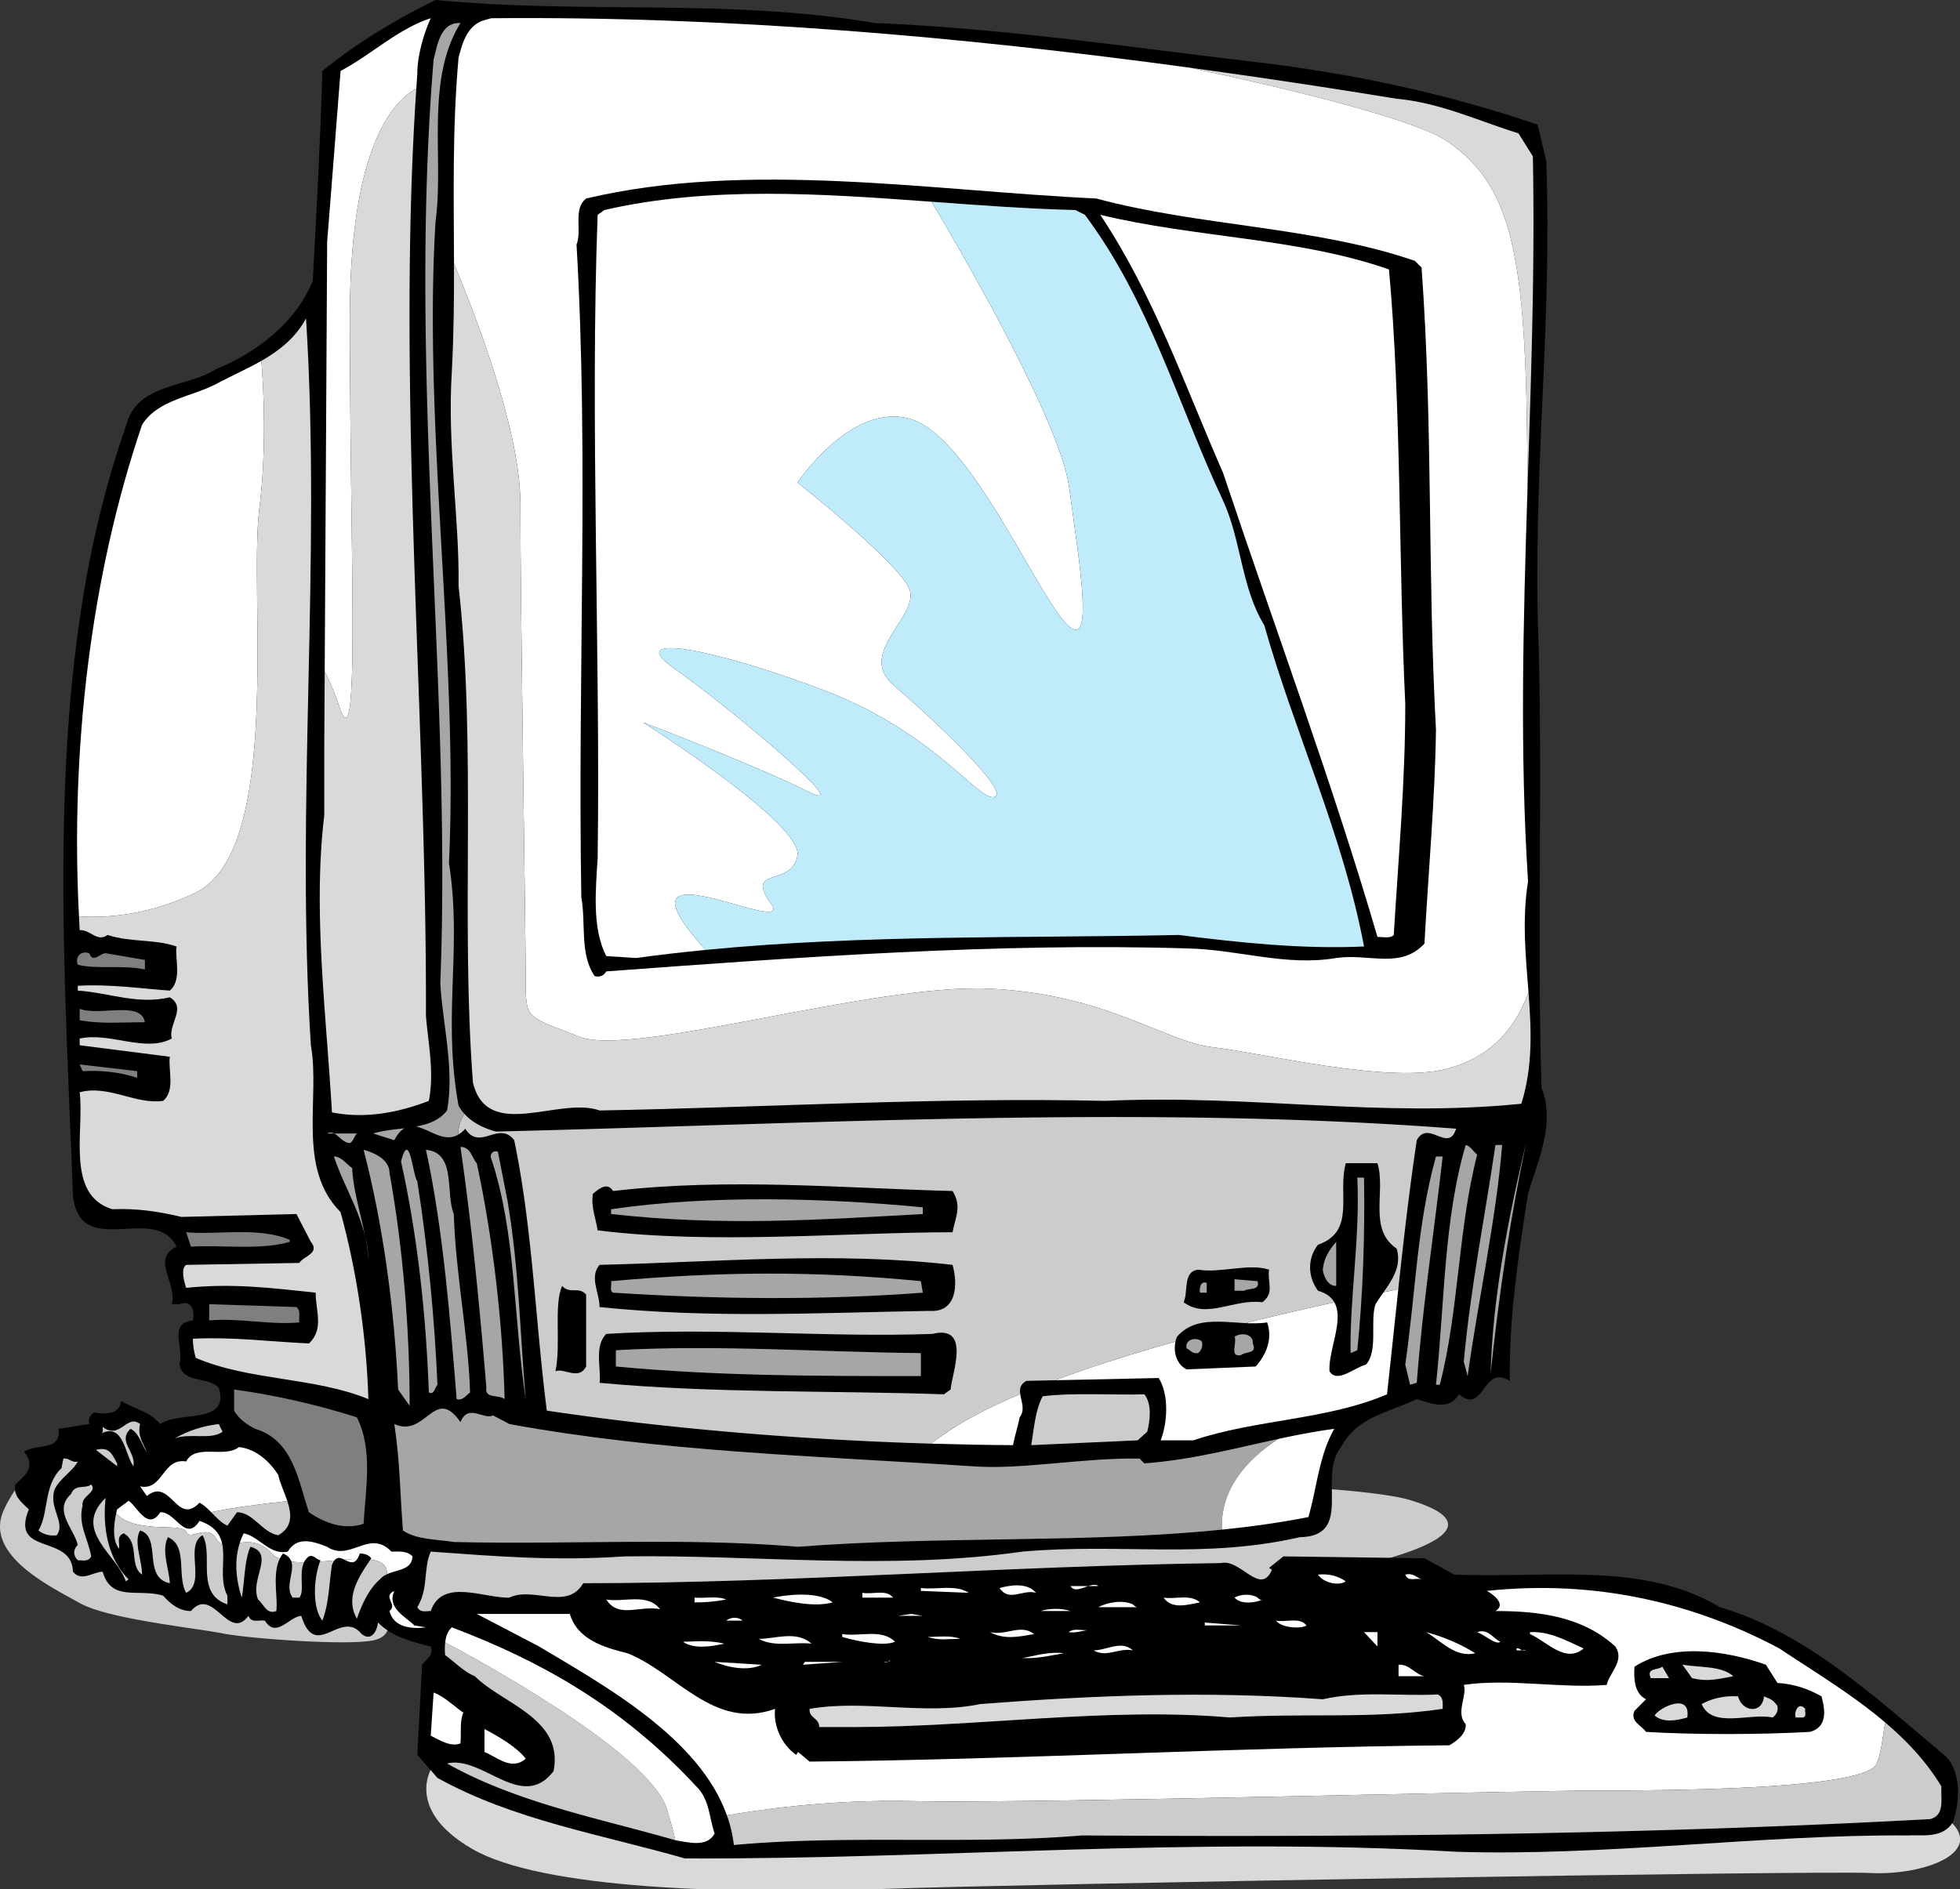 <svg xmlns="http://www.w3.org/2000/svg" width="367.816" height="354.578"><rect width="100%" height="100%" fill="#333333" stroke="none"/><defs><clipPath id="a"><path d="M79 331h288.219v23.578H79Zm0 0"/></clipPath></defs><path fill="#ccc" d="M264.656 281.578c-17.875-5.437-155.52-5.828-210.738.184.808 2.433 1.047 4.832-1.703 6.418-3.059-.54-4.68-4.32-7.739-4.32l-1.8 2.519c-1.168-.531-2.09-1.563-3.051-2.54-6.578 1.345-9.7 2.911-8.11 4.7 11.16 12.602 75.141 23.04 82.141 22.04s133.68-15.02 133.68-15.02 40.32-6.98 17.32-13.98"/><path fill="#ccc" d="M71.293 296.46c-2.34 1.981-3.778 5.759-4.317 7.38-2.289-4.047.41-7.918 2.547-11.117-.734-.098-1.57-.125-2.472-.106-.72 1.09-1.578.543-2.422.13-.614.046-1.242.097-1.875.155a3.25 3.25 0 0 0-.461.86c-.54 3.418-.54 7.199-1.797 10.437-1.93-2.453-1.637-7.804-.453-11.074a43.92 43.92 0 0 1-2.985.121c-1.023 2.117.165 5.434-.882 6.633h-1.262c-1.508-2.055.418-4.836-.238-6.762-.805-.105-1.54-.273-2.172-.535-1.438 2.941-.328 7.242-.649 9.816-1.8.723-2.34-1.257-3.422-2.156-1.617-3.781 3.243-8.64-1.437-9.902-1.082 2.34-1.082 6.3-1.621 9.539-1.067-3.203-1.473-6.922-.371-10.281-1.301.191-2.438.507-3.309.214.621 2.981-.586 6.692.98 9.708v1.62c-6.12-1.98-2.519-9.359-4.68-12.96-3.42 1.98.72 9-3.062 10.8-1.8-3.238.36-8.82-3.418-10.44-1.261 2.519.18 5.76.36 8.64-5.219-1.078-1.442-8.64-5.582-9.899-1.258 2.16.363 5.578.363 8.278-2.523-1.797-.363-5.938-3.422-7.739-1.441.54-.719 1.801-.898 2.88-1.29-1.606-.992-4.5-.531-6.641-2.727-2.926-2.485-8.145-2.485-8.145-6-7.336-15-.668-18.664 7.664-3.668 8.336 9 14.336 14.332 17.336 5.332 3 21.668 4.664 26.668 5.664s23.332 2.336 28.332 1.336c5-1 2.332-5.668 2.668-12.336 0-.035-.008-.066-.004-.101-.515.234-.988.539-1.36.984"/><g clip-path="url(#a)" transform="translate(.598)"><path fill="#d9d9d9" d="M80.559 331.578s-5.5 8 7.5 15.5 48 8.5 76.5 7.5 175.5-3.5 186-3 23.5-4.5 12.5-11.5-282.5-8.5-282.5-8.5"/></g><path d="M164.176 4.32c25.558 1.078 50.039 4.86 74.879 7.739 17.64 2.34 33.66 5.941 49.5 11.34l1.62 6.84c1.079 29.882-2.16 54.363-1.62 84.96 1.082 29.88-.18 58.5.718 88.922 2.703 6.84-.718 13.68-2.52 19.98-1.8 11.34-3.597 23.399-3.417 35.098-5.219-3.238-4.68 6.48-9.543 2.52-1.977 3.242-5.399 1.62-7.918.902-5.219 2.52-11.16 3.238-14.219 9-4.5 5.578 2.52 16.738-7.742 16.918-18.18 4.14-33.48 1.082-52.02 2.703-25.199 3.598-50.398.54-74.699.899-13.14.898-23.941 0-36.36-.899-1.44 3.238-.359 6.84-2.519 10.438.54 1.082 1.617.718 2.52.718 2.16-6.296 10.078-2.34 14.758-2.52 4.5-2.16 10.8 2.52 13.859-2.698 38.883 0 79.023-3.239 119.703-3.782 3.598-.898 7.379 6.301 9.54 1.262l-.54-.36 2.7-2.16 26.46.36 5.578 3.059c17.641.722 35.461-2.52 49.86 6.12 16.02 4.68 28.98 16.743 42.48 28.083 2.883 3.058 2.52 8.457 1.262 12.238-1.98 3.242-5.941 2.34-8.64 2.52-27.18-.18-56.7 3.96-84.602 3.062-49.5-2.883-96.66 1.438-144.719 1.258-15.66-4.5-32.219-7.2-46.441-15.121l-3.778-4.32.899-16.919c.898-1.082 2.16-1.8 1.62-3.421-3.6-.899-7.202-1.797-9.902-4.5-.18 1.62-1.257 3.601-3.058 2.16-3.961-4.86-8.64 5.222-11.34-3.418-2.34.18-4.68 4.32-6.84.898-1.082-.18-2.52.543-3.062-.898-3.778 5.039-6.657-5.762-10.797-.903-2.16 0-3.781-1.257-5.223-2.878-4.5-1.438-9.719 1.261-11.34-4.5-1.797 0-3.957 1.98-5.578 0-.18-7.2-11.879-2.88-8.281-11.7-1.258-1.261-3.059-2.52-2.52-4.68 2.16-1.98 3.782-3.421 1.621-6.12 2.16-1.622 7.02 0 6.48-4.32l5.759-.9c-.18-.718 0-1.62.902-2.16 2.16.36 4.86.36 5.04-2.16 2.519 1.442 5.398 1.98 7.378 4.32 3.602-2.519 13.14.18 10.98-6.84-2.16-2.16-6.66-.722-7.378-4.32.898-3.242-2.16-7.742 2.52-8.28.359-1.801-.18-3.962-2.52-3.06h-1.442c1.082-3.96-3.96-8.46.899-10.8-4.137-8.281-18 2.7-19.438-9.54-1.8-48.6-5.762-99.722 9.899-144.358 1.98-8.282 11.34-7.204 16.921-10.801 7.56-3.063 14.938-8.64 18.18-16.563.719-13.136 1.438-26.457 1.8-39.418C67.157 7.922 74.356 3.602 81.736 0c28.44 2.7 54.538-.36 82.44 4.32"/><path fill="#fff" d="M171.656 338.078c20 .5 112.5-2 129.5-2s49-.5 51-5c1.07-2.41 1.137-5.676 1.66-7.734-6.207-5.285-13.379-9.574-19.902-13.922-16.2-8.64-34.738-12.961-54.899-10.8 1.079.538 3.778 2.519 1.622 3.776 8.457 0 16.378 1.082 22.5 6.66 1.8 2.704-1.082 4.864-1.622 7.204-8.64.718-18.359-1.262-26.82 0 .719 1.98-1.62 5.218.36 7.379.18 1.8-1.801 3.238-3.06 3.96-39.78.36-80.82 2.7-120.062 3.06l-2.16-1.802-.36.54c-2.878-1.977-4.32-5.758-3.96-8.637-11.52 4.136-18.54-6.84-27.719-10.442-4.32-1.078-9.36-2.52-10.8-7.379H89.475l11.7 6.118c12.34 7.375 30.093 17.18 35.234 31.691 4.832-.86 19.055-3.074 35.246-2.672"/><path fill="#ccc" d="M364.336 335.34c-2.781-4.633-6.446-8.527-10.52-11.996-.523 2.058-.59 5.324-1.66 7.734-2 4.5-34 5-51 5s-109.5 2.5-129.5 2c-16.191-.402-30.414 1.813-35.246 2.672a25.047 25.047 0 0 1 1.305 5.57c21.238-1.98 44.101 0 65.34-1.8 53.64.359 105.84-.18 159.12-3.06 2.88-.718 1.981-3.78 2.16-6.12M93.074 212.398c-2.14-.57-4.379-1.601-5.941-3.347-.676 1.14-1.149 2.46-1.137 3.926a5.17 5.17 0 0 0 1.32-1.118c2.7 4.32 6.297-1.62 9.18 2.16 3.418 16.38 3.957 33.84 6.117 50.762 22.867 3.414 47.813 5.477 72.113 6.2.625-.454 1.266-.918 1.93-1.403 3.805-2.765 8.93-5.414 14.8-7.902-.136-.953-.01-1.817 1.157-2.477l5.367-.117c23.98-8.965 55.778-15.41 64.422-17.078 1.016-9.426 2.086-18.707 3.473-27.984 2.16-3.961 5.941 2.52 7.379-2.16-58.68-4.5-120.598-.9-180.18.538"/><path fill="#a6a6a6" d="M86.055 207.54c-3.06-16.74.718-29.52-1.801-45.54 1.8-38.52-4.86-81.719-2.52-120.422 1.621-11.879-1.98-26.457 4.68-37.258-3.781-.18-4.32 4.14-5.04 6.84-4.859 58.86 3.419 117.36 1.259 173.34.363 7.379 2.703 16.2 1.261 23.941-1.43 1.852-3.535 2.594-5.843 3.016 2.511.465 5.238 3.094 7.945 1.52-.012-1.465.46-2.786 1.137-3.926a7.839 7.839 0 0 1-1.078-1.512m-12.059 6.481c.61-1.165 1.25-1.864 1.91-2.247-1.996.247-4.043.426-5.871.989l3.96 1.258"/><path fill="#fff" d="M217.453 258.66c1.98 3.238 1.621 8.461.363 11.7h6.121c11.696-3.962 25.016-3.778 36.356-8.641.734-6.676 1.41-13.227 2.11-19.715-8.645 1.668-40.442 8.113-64.423 17.078l19.473-.422m-42.727 12.32c5.16.153 10.293.25 15.368.282.359-1.801.902-3.422 1.261-5.223 1.07-1.39.301-2.969.102-4.363-5.871 2.488-10.996 5.137-14.8 7.902-.665.485-1.306.95-1.93 1.402"/><path fill="#d9d9d9" d="m287.656 29.34-2.703-4.32c-7.559-2.34-14.758-5.758-22.86-6.48a1486.609 1486.609 0 0 0-38.757-5.825c21.758 4.683 42.648 9.937 48.32 13.863 12.727 8.813 14.91 22.438 14.996 65.246.664-20.804 1.414-41.699 1.004-62.484"/><path fill="#fff" d="M271.656 26.578c-5.672-3.926-26.562-9.18-48.32-13.863-43.063-5.871-87.215-9.711-131.16-9.293l-1.262.36c-3.238.898-4.14 4.32-4.86 7.019-1.19 13.347-.886 25.832-.855 38.699 4.684 11.203 12.457 31.8 12.457 45.078 0 19 1 81 1 89s0 7 10 11 55-10 77-9 33 10 42 11 33 7 44 4c6.86-1.867 12.16-6.074 15.184-14.308-.516-6.747-1.235-13.602-.086-20.848-1.563-24.172-.895-48.82-.102-73.598-.086-42.808-2.27-56.433-14.996-65.246"/><path fill="#d9d9d9" d="M271.656 200.578c-11 3-35-3-44-4s-20-10-42-11-67 13-77 9-10-3-10-11-1-70-1-89c0-13.277-7.773-33.875-12.457-45.078.016 6.566-.039 13.227-.406 20.16-.899 14.04 1.441 27.719 1.262 40.32 3.421 30.598.359 62.641 2.699 93.239 2.699 11.16 16.199 2.52 23.761 5.222 30.598-.543 63.36-2.52 94.86-1.8 27.719-1.262 51.3 3.238 78.12.539 2.2-7.055 1.88-13.922 1.345-20.91-3.024 8.234-8.325 12.44-15.184 14.308"/><path d="M205.754 37.262c19.261 5.218 40.86 5.218 59.761 11.699l1.258 1.258c2.164 30.062 1.082 56.52 2.703 86.761-.183 13.141-1.441 26.82-2.16 40.141-4.5 4.86-10.441 1.8-16.562 2.7-9.54 1.62-18.36-1.622-28.078-1.801-35.282-1.079-72.543 1.62-108.903 4.32-.539.898-1.258 1.082-2.16.898-2.879-4.136-1.617-9.898-2.52-14.758-.718-42.12 1.442-81.902-.898-122.582 1.078-2.699-.719-6.66 1.8-8.636 30.419-7.203 64.798-1.442 95.759 0"/><path fill="#fff" d="M260.656 50.578c2.34 25.563 1.797 55.262 3.059 81.543 0 14.758-1.262 28.438-2.16 43.379-.72.719-1.98.36-3.06.36-8.64-29.52-19.26-57.962-28.98-87.122-7.199-16.379-12.96-33.297-23.039-48.418 17.817 4.32 37.258 4.32 54.18 10.258"/><path fill="#7f7f7f" d="M27.195 180.18v1.8c-3.96-.902-9.36 0-12.601-.902-.54-1.437.539-2.7 2.16-2.156.722 1.976 1.98 0 3.062 0l7.38 1.258m-.001 11.699c-4.68 0-7.922.36-12.242-.36v-2.16c3.781 1.442 11.523-1.62 12.242 2.52m-1.441 10.441c-3.239-1.082-6.66-1.441-10.258-1.261l-.543-1.258 10.8 1.258v1.261"/><path fill="#a6a6a6" d="M66.976 212.762c-.543.539-.543 1.258-1.261 1.797-1.801 0-2.7-2.7-4.32-1.797h5.581m219.418 1.797c-2.879 13.5-5.039 27.902-6.66 43.203.36-14.223 3.422-29.703 6.66-43.203m-9.179 2.16c-3.598 13.86-3.422 29.34-7.02 43.203h-.719c1.618-14.942 1.438-30.961 5.579-45 .898.18 1.44 1.258 2.16 1.797m4.679-1.797c-1.078 13.68-4.5 29.156-6.48 43.379l-.719-2.7c1.258-13.863 3.961-27.18 5.942-40.68h1.257M89.476 218.34c3.059 14.219 4.86 30.058 5.22 44.281-1.083-.902-3.782 0-3.423-2.16-1.258-15.121-2.699-30.242-4.86-45.18 1.981 0 2.161 2.16 3.063 3.059m-16.382 1.8c2.52 14.04 3.78 29.16 3.78 43.739l-2.16-3.059c-.718-15.48-2.878-31.14-6.48-45 1.98.54 4.86 1.801 4.86 4.32m5.222 1.622c1.977 12.597 3.239 25.738 3.778 38.16-.54.539-.54 1.976-1.618 1.437-.543-14.937-2.16-29.52-5.222-43.379 1.62-6.12 2.16 2.52 3.062 3.782m6.84 6.117c.36 11.34 2.7 22.5 3.059 33.48-.72.54-1.442 1.621-2.52 1.262-1.262-15.48-2.52-31.86-5.762-46.8 5.762.538 3.602 8.1 5.223 12.058m10.078-2.519c2.16 12.6 2.34 24.84 3.422 37.261-2.34-15.48-1.8-31.14-6.48-45.18-.36-.722.359-1.62 1.257-1.261l1.801 9.18m-29.16-6.122c.36 6.121 2.7 11.34 3.059 17.282-.18-7.2-4.317-12.961-6.477-19.442 1.438 0 2.34 1.442 3.418 2.16m204.66-2.16c-1.617 14.223-3.781 28.082-4.86 42.48l-1.26.364-.9-3.781c1.981-13.68 2.16-26.102 5.762-39.063h1.258"/><path d="M258.496 218.34c1.617 5.219-1.8 12.422 3.598 16.02 1.261 4.14-1.98 7.199-3.961 10.44-1.078 3.06.543 8.821-1.797 11.34-2.16.54-5.399 3.598-6.84 1.258-.363-4.859 4.86-13.136-2.16-15.117-1.98-2.703-1.98-6.12 0-8.64 7.199-2.52 3.601-9.54 5.219-15.301h5.94"/><path fill="#a6a6a6" d="M255.976 221.04c.18 10.62-.183 21.78-1.261 32.401l-1.262.54c-.18-10.442 1.8-21.602 1.262-32.942h1.261"/><path d="M178.754 223.559c1.8 2.882.539 4.863 0 7.742-19.98 0-45 2.34-66.598-.36-.363-2.34-1.262-4.32-.902-6.84 1.082-.902 2.699-2.34 3.781-.542 21.781-2.52 42.84-.54 63.719 0"/><path fill="#a6a6a6" d="M173.176 226.621v1.258c-19.621 1.082-37.442 2.34-58.5 0v-.899c18.359-2.699 39.777-2.16 58.5-.359"/><path fill="#7f7f7f" d="M54.375 233.102c-5.582 1.617-12.961.539-18.54.898l-.902-2.7c5.942.54 13.68-1.081 19.442 1.438v.364"/><path fill="#a6a6a6" d="M250.754 241.379c-1.621 0-2.34-1.8-2.52-3.059.18-1.98 1.082-3.601 2.52-5.218v8.277"/><path d="M178.754 237.422c1.082 3.777.722 9-4.32 8.637-21.419.363-41.04 1.441-61.919-.72 0-2.698-1.98-5.577 0-7.917 22.32-.543 44.278-2.524 66.239 0m59.402.898c-.363 2.52 1.078 4.32-1.262 6.121-5.218-.722-10.441 3.239-14.761 0 .902-2.16-.18-5.761 2.703-6.12 4.14.718 9.539-1.262 13.32 0"/><path fill="#a6a6a6" d="m172.816 240.48.36 2.16c-18.723 1.438-38.7 1.258-58.141 0-.719-.359-.18-1.44-.36-2.16 20.16-1.8 37.981-1.98 58.141 0m63.18 0c.539 1.801-1.621 1.258-2.52 1.801h-1.8v-2.16l4.32.36m-9.543 2.159h-1.258c-.18-.902.18-2.34 1.258-1.8v1.8"/><path d="M109.996 243v13.5c-1.441 2.7-4.14.18-5.762.898 1.082-5.039-.36-12.418 1.262-16.02 1.437 1.622 3.059 0 4.5 1.622"/><path fill="#7f7f7f" d="M55.633 245.34c.902.719.363 1.98.543 2.879-5.403.543-11.52-.899-16.922-.36v-3.058l16.379.539"/><path d="M237.793 248.219c1.082 3.062-.18 6.12-2.16 8.281l-12.957.54c-2.16-1.08-2.7-3.962-1.801-6.118 4.14-4.863 11.34-1.8 16.918-2.703m-62.817 2.16c7.38-1.8 3.598 7.562 3.418 10.441l-1.261.899c-20.52-.719-43.559-.18-64.618-2.16.36-2.52-1.082-6.84 1.258-9.18 20.34-1.258 41.582.723 61.203 0"/><path fill="#a6a6a6" d="M235.094 252.18c.902 1.98-1.258 1.441-2.157 2.16-2.343.539-.722-2.34-1.261-3.418 1.261-.902 3.597-.543 3.418 1.258m-9.539-.36c.18.72 0 1.621-.72 2.16-1.081.18-1.44-.539-2.16-.902-.359-1.797 1.981-2.156 2.88-1.258m-52.739 6.48c-19.261 0-38.16 0-57.242-1.8v-3.059c19.082-1.082 38.16.36 57.242.54v4.32"/><path fill="#7f7f7f" d="M66.976 266.04c3.059 6.12 1.618 13.5 1.258 19.98-3.601 1.261-7.379-.18-10.258-2.16-1.98-5.758-2.882-13.5-10.082-15.66-1.441-.72-3.058-1.802-3.96-3.419v-3.96c7.921 1.077 15.66 2.878 23.042 5.218"/><path fill="#ccc" d="M214.754 261.719c1.441 1.8 1.082 4.863.539 7.02l-1.797 1.62-19.98.903c.539-3.063.718-6.48 2.16-9.18 6.117-.723 13.32-.184 19.078-.363M27.555 272.52c-.899-1.079-1.442-3.598-3.06-4.32-2.519 2.34 1.08 4.32.54 7.019-1.621-2.16-1.8-8.278-6.121-6.117.539-.18.36-.903.36-1.262 3.241 2.52 4.5-2.52 7.019-.54-.54 2.16.543 3.598 1.262 5.22m14.218-3.782c-2.16 1.621-6.117.184-9 1.262 2.52-1.441 5.223-2.34 8.282-2.7l.718 1.438m-19.797 5.942v.539l-3.96-3.059c2.519-.719 3.058.899 3.96 2.52m-7.382-.36c-.72 1.621-3.418 3.239-4.32 5.22-1.259 3.42 2.16 6.3.359 8.64-1.258.18-2.52-.18-3.418-.899 1.98-3.242.898-8.46 4.32-11.699l.36-1.8c1.081-.18 1.62.898 2.699.538"/><path fill="#ccc" d="M17.113 278.64c1.262 1.442-1.98 2.16-1.617 3.962-.902 3.597 1.078 6.296 1.617 9.539-.539 1.078-1.617.718-2.52.718-.898-.898-.898-1.98 0-2.879-.718-3.058-4.68-6.48-1.257-9.539.719-1.98 2.699-.902 3.777-1.8"/><path fill="#ccc" d="m24.133 296.46-.54.36c-1.617-5.039-10.078-9.539-3.777-15.66-.543 5.04.18 11.16 4.317 15.3"/><path fill="#fff" d="M252.555 296.82c-1.262.899-4.141.36-5.22-1.261 1.981-.18 3.602.183 5.22 1.261m14.218-.36c-1.078-.358-2.52.54-3.058-.901 1.441-.36 2.16.543 3.058.902m-72.359 2.519c-2.52-.718-5.04 1.801-6.84-.898 1.98-.543 5.219-1.082 6.84.898m11.699-1.261c-1.258-1.078-4.137 1.8-5.219 0h5.22m-24.298 1.261-9-.359v-.539c3.059.36 6.477-.723 9 .898m-104.043 6.122 2.16.359c-2.699.36-6.117 0-6.84-3.063 1.622-1.257-1.437-2.699.903-3.777-1.441 3.238 2.16 4.86 3.777 6.48m89.821-5.222h-5.758v-.899c1.98.36 4.5-.718 5.758.899m-11.34.902c-3.239.899-7.739 0-11.16-.902 1.62-.36 8.28-1.438 11.16.902m80.64-.539c-1.078.54-3.957 1.078-5.218-.363 1.261-.719 3.238-.719 4.32 0 .18.18.539.543.898.363m-100.621 0c-1.98.36-3.597.54-5.937.54v-.903c1.98.18 4.32-.36 5.937.363m88.922.539c-2.16.36-5.219 1.438-6.84-.902 2.16.363 5.04-.719 6.84.902m-101.34 1.259c-3.96-.72-7.742 1.8-10.082-1.798 3.422.54 7.742-1.262 10.082 1.797m89.641-.359h-7.383c1.621-.899 4.5-1.438 6.48-.54.18.18.54.54.903.54m-12.602.718h-5.578c1.617-.539 3.957-.539 5.578 0m-32.398.902 2.52-.359 2.16.36zm-29.16.9h-3.063c.903-.72 2.34-.72 3.063 0m105.84.902c-.543.539-4.32.718-5.762-.903 1.98.36 4.5-.719 5.762.903m-19.082 0v-.543l6.843.543zm-32.039 1.617c-3.06.543-5.579 1.082-8.282-.36 3.063.723 5.762-1.617 8.282.36m9.898-.719c-1.078.18-2.16.54-3.418.36.898-.72 2.16-.36 3.418-.36m54.543 3.059-2.52-2.7h2.52zm18.359 1.261c-3.601.899-6.3-2.16-9.18-3.96 3.239.902 6.301 2.16 9.18 3.96m4.68-2.16c-.719.719-2.879-1.262-4.32-1.8 1.98-.72 2.879 1.081 4.32 1.8m15.66 1.262c-3.422 2.879-6.84-1.262-10.078-2.703v-.36c3.777-.18 6.836 1.621 10.078 3.063m-144.902-.902c-3.238-.36-7.02.722-9.899-.899 3.239 0 7.02-1.621 9.899.899m15.66-.36c-1.977.899-6.84 0-9.898-.898v-.543c3.238.543 7.378-1.078 9.898 1.441m12.242-.539c-2.7 0-3.781.36-6.12-.36 1.98 0 4.32-.363 6.12.36m-44.281.899c-2.34.539-5.758 1.082-7.738-.36 1.8 0 4.859-.36 7.738.36m76.68 1.261c-2.7-.539-4.86 1.438-7.38 0 2.52 0 5.22-1.98 7.38 0m73.8 0h-1.8v-.36c.722-.179.902.72 1.8.36"/><path d="M333.555 315.898c3.062.184 5.761 1.082 8.28 2.524.72 2.7 1.079 5.758-2.16 6.66-9.538.54-21.96.54-30.78 0-.9-1.262-3.06-1.98-2.16-3.96l2.16-2.161c-2.16-1.082-2.34-3.781-2.16-6.121 7.019-4.5 17.1-3.059 24.66-.36l2.16 3.418"/><path fill="#fff" d="M199.633 310.32c-2.157.36-5.04 1.078-7.739.899 2.16-.36 4.86-1.258 7.739-.899m-32.938 1.621c-1.98 0 .36.36.36-.359l-.36.36m-23.762.538c-2.52 1.262-6.3.54-8.82-.539l8.82.54m7.743-.001.359-.539h7.02zm116.64 2.16h-4.863v-2.16c1.984-.18 3.062 1.801 4.863 2.16"/><path fill="#d9d9d9" d="M325.273 314.64c-3.058.54-4.68 1.079-7.738.36l-1.8-2.52c3.241.54 7.382.18 9.538 2.16m-15.48.36c-.899-1.98 1.262-1.441 2.16-2.16l1.262 2.16h-3.422"/><path fill="#fff" d="M86.953 321.48c-.719 1.622-.36 3.782-.54 5.762-1.8.719-3.78-.543-5.577-1.441l.539-8.102c1.98.723 3.781 2.52 5.578 3.781"/><path fill="#d9d9d9" d="M270.734 320.762c-13.32 1.98-25.918.718-39.96 1.617-22.86-1.98-47.34 1.8-70.56 1.8h-6.48c0-1.8-1.98-1.62-1.8-3.417 10.261-1.801 21.601 1.258 32.042-.903 20.88-1.617 42.477-2.52 64.258-.898 7.203-1.621 14.399-.54 21.602-.902 1.078.543.898 1.62.898 2.703m60.301-2.34c1.262.539 1.621.539 2.52 1.797.18.902-.18 1.62-.899 2.16-4.32-.899-11.34 2.16-13.32-2.52 1.98-1.078 4.32-1.617 6.84-1.437.718 2.879 4.5 3.418 4.859 0m-14.398 3.957c-1.801.543-4.5 1.082-6.122-.36.72-1.437 6.84-4.5 6.122.36m22.136-1.617c-.18.539.364 1.258-.36 1.617h-1.437c-.359-1.078.54-3.059 1.797-1.617"/><path fill="#fff" d="M98.656 330.121c-2.703 2.34-5.402-.36-7.742-1.262v-4.32c2.7 1.441 6.121 3.422 7.742 5.582m46-160.543c-5-7 4-3 5-9s-29-25-29-25 21 8 31 13-15-16-25-23 7-4 28 4 29 21 32 20-12-15-19-21 5-13 3-18-21-20-21-20 10-15 21-12 23 31 29 38 3-10 1-25c-1.574-11.805-18.629-41.562-25.824-53.71-20.871-1.528-41.672-2.977-61.418 1.554l-1.258.898c-1.441 37.98.54 82.98 0 120.782-.363 5.937-1.082 13.136 1.617 18.359l5.582.36c4.36-.594 8.711-1.094 13.051-1.516-19.426-21.547 17.227-1.754 12.25-8.727"/><path fill="#bfebfb" d="M237.254 117.36c-4.317-7.02-4.317-16.02-7.739-23.4-8.46-18-13.68-37.26-25.921-53.64l-1.801-.898c-8.95-.219-17.961-.895-26.961-1.555 7.195 12.149 24.25 41.906 25.824 53.711 2 15 5 32-1 25s-18-35-29-38-21 12-21 12 19 15 21 20-10 12-3 18 22 20 19 21-11-12-32-20-38-11-28-4 35 28 25 23-31-13-31-13 30 19 29 25-10 2-5 9c4.977 6.973-31.676-12.82-12.25 8.727 29.906-2.918 59.438-2.176 88.828-2.805 11.34 1.441 23.219 2.7 34.742 2.16-3.96-21.058-12.96-39.96-18.722-60.3"/><path fill="#fff" d="M65.656 59.578c0-31.34 7.758-40.363 12.473-42.957.062-.922.117-1.848.187-2.762 0-3.78 1.438-8.097 2.52-10.437-6.121 1.976-11.16 6.84-16.922 9.898-.899 11.34-1.621 20.88-2.52 32.04l-.46 80.68a47.601 47.601 0 0 1 2.722 6.538c4 12 2-28 2-73"/><path fill="#d9d9d9" d="M65.656 59.578c0 45 2 85-2 73a47.601 47.601 0 0 0-2.723-6.539l-.078 13.82V153c-2.16 18 .36 37.078 1.438 55.8 6.3 1.259 12.601 0 18.183-2.16 1.079-5.402-.183-11.16-.543-16.019.18-54.535-5.558-118.64-1.804-174-4.715 2.594-12.473 11.617-12.473 42.957"/><path fill="#fff" d="M36.656 167.578c16.48-7.918 10-56 12-72 1.379-11.031.856-22.058.399-27.848-2.645 1.516-5.446 2.735-8 4.09-4.86 2.7-11.34 3.059-14.399 7.918-9.637 28.383-13.457 60.852-11.832 92.27 6.461.414 14.035-.684 21.832-4.43"/><path fill="#d9d9d9" d="M63.914 227.52c-8.281-8.282-3.781-21.418-5.578-31.32-2.883-45.36 1.98-90.36-.903-136.438-2 3.703-5.066 6.07-8.378 7.968.457 5.79.98 16.817-.399 27.848-2 16 4.48 64.082-12 72-7.797 3.746-15.371 4.844-21.832 4.43.047.863.078 1.73.129 2.594 1.98-.18 3.242 2.34 5.223.898 4.5 1.441 8.82.719 12.957 2.16-.36 2.16 1.082 6.3-1.258 8.281-5.219-.363-11.34-1.261-17.281-.902v.902c5.761.36 11.16 2.7 17.28 1.258 3.24 1.98-.359 5.04.36 7.742-5.039 2.7-11.52-1.261-17.281 0v1.258l16.922 2.16c-.36 2.34 1.078 6.301-1.262 8.282-5.219.718-10.258-3.063-15.66-1.621.902 7.199-2.7 19.261 6.121 21.96 4.5-.18 8.461.36 12.961 1.442l21.598-.543 2.703 5.223c1.797 2.16-1.442 2.699-2.16 3.957l-21.243.363c-1.078.719-.359 3.238 0 4.316 8.641-.898 15.84 0 24.301.903 0 3.418 1.621 6.84-1.258 9.539-7.382-.36-14.222-1.258-21.78-.899 0 1.258.179 2.34.538 3.598 10.082 4.32 22.32 3.601 32.399 7.742-.36-11.7-2.157-23.941-5.22-35.101"/><path fill="#a6a6a6" d="M239.91 270.09c-8.3 1.789-16.367 3.953-25.156 4.59l-.899-.899c-10.8-.18-22.14 2.16-31.5 1.438-29.699-1.98-58.32-2.7-86.761-7.918l-3.059-1.621c-1.8.902-4.68-2.34-6.121 1.261-4.86-7.02-6.48 3.059-12.418.36 1.078 7.02 1.078 13.14 1.617 19.98 2.703 1.801 6.3 1.617 9.543 2.16 21.777.54 43.02-.902 64.617.899 26.426-2.067 54.301-.63 79.559-3.223-.465-8.086 5.512-13.73 10.578-17.027"/><path fill="#fff" d="M250.394 268.2c-3.578.476-7.05 1.152-10.484 1.89-5.066 3.297-11.043 8.941-10.578 17.027 5.539-.566 10.957-1.32 16.203-2.355 1.621-5.582 1.98-11.524 4.86-16.563M23.32 285.246c4.336 2.332 11 .668 11.668 2.332.668 1.668 4-1.664 5.668 1.336.274.496.629.758 1.04.898-.38-1.824-1.442-3.375-4.243-4.332-2.7 4.141-4.5-1.8-7.379-1.62-2.34 3.6-4.32-1.079-5.941-2.16l-2.157 1.62c-.058.23-.117.48-.171.739.43.46.925.87 1.515 1.187m54.094 6.894c-1.078-1.081-2.52-.898-3.961-.898-4.137-4.32-7.738 1.977-12.059-.902-2.34-.899-5.578-2.16-7.379.902-3.421.719-5.402-2.883-8.28-3.422a11.527 11.527 0 0 0-.731 1.778c1.797-.27 3.886-.274 5.984 1.98.399.43.914.758 1.516 1.004.168-.348.363-.68.61-.98.905.386 1.359.91 1.562 1.515.742.094 1.547.133 2.382.13a2.88 2.88 0 0 1 .918-1.106c.899-.36 1.258.539 2.157.718-.032.086-.059.176-.09.266.898-.066 1.808-.145 2.71-.223.563-.715 1.212-.48 1.876-.156.84-.062 1.652-.113 2.422-.129.16-.25.316-.578.464-1.015.72 0 1.618.18 2.16.898l-.152.223c1.922.257 3.164 1.007 3.13 2.754 1.98-.91 4.62-.762 4.76-3.336"/><path fill="#ccc" d="M22.336 290.7c.18-1.079-.543-2.34.898-2.88 3.059 1.801.899 5.942 3.422 7.739 0-2.7-1.621-6.118-.363-8.278 4.14 1.258.363 8.82 5.582 9.899-.18-2.88-1.621-6.121-.36-8.64 3.778 1.62 1.618 7.202 3.418 10.44 3.782-1.8-.359-8.82 3.063-10.8 2.16 3.601-1.441 10.98 4.68 12.96v-1.62c-1.567-3.016-.36-6.727-.98-9.707-.411-.141-.766-.403-1.04-.899-1.668-3-5 .332-5.668-1.336-.668-1.664-7.332 0-11.668-2.332a5.853 5.853 0 0 1-1.515-1.187c-.461 2.14-.758 5.035.53 6.64m47.188 2.024c-2.136 3.199-4.836 7.07-2.547 11.117.54-1.621 1.977-5.399 4.317-7.38.37-.444.844-.75 1.36-.983.034-1.747-1.208-2.497-3.13-2.754m-14.609 7.156h1.262c1.047-1.2-.141-4.516.882-6.633-.835.004-1.64-.035-2.382-.129.656 1.926-1.27 4.707.238 6.762m-9.539 0c.539-3.238.539-7.2 1.62-9.54 4.68 1.263-.179 6.122 1.438 9.903 1.082.899 1.622 2.88 3.422 2.156.32-2.574-.789-6.875.649-9.816-.602-.246-1.117-.574-1.516-1.004-2.098-2.254-4.187-2.25-5.984-1.98-1.102 3.359-.696 7.078.37 10.28"/><path fill="#fff" d="M67.05 292.617a45.48 45.48 0 0 0-2.421.13c.844.413 1.703.96 2.422-.13"/><path fill="#ccc" d="M60.496 304.2c1.258-3.24 1.258-7.02 1.797-10.438.144-.38.3-.657.46-.86-.902.078-1.812.157-2.71.223-1.184 3.27-1.477 8.621.453 11.074m23.051 4.086a11.402 11.402 0 0 0-.012 2.395c1.8 1.261 3.418 3.062 5.578 3.96 5.223 5.22 16.742 7.919 14.762 17.82-5.942 7.74-13.32-3.062-19.98-1.44 13.14 7.378 28.44 10.261 42.84 14.402h.007c-.316-1.426-.82-3.32-1.586-5.844-3.297-10.828-37.617-29.187-41.61-31.293"/><path fill="#fff" d="M130.695 335.34c-13.68-14.758-28.8-23.399-45.902-29.88-.75.645-1.113 1.677-1.246 2.825 3.992 2.106 38.312 20.465 41.61 31.293.765 2.524 1.269 4.418 1.585 5.844 2.34.36 5.934 1.433 7.371-1.262-1.078-3.058-.898-6.3-3.418-8.82m-78.48-58.5c-1.621-2.52-4.14-4.86-7.38-5.219-2.702 2.16-8.1-.723-9.902 2.7-4.5-.72-4.32 5.577-8.64 4.679l1.262 1.8c4.5-3.6 5.578 5.759 9.898 1.259.812.445 1.504 1.097 2.172 1.78 3.726-.765 8.566-1.456 14.293-2.077-.563-1.711-1.406-3.438-1.703-4.922"/><path fill="#ccc" d="m42.676 286.379 1.8-2.52c3.059 0 4.68 3.782 7.739 4.32 2.75-1.585 2.511-3.984 1.703-6.417-5.727.62-10.567 1.312-14.293 2.078.96.976 1.883 2.008 3.05 2.539"/></svg>
